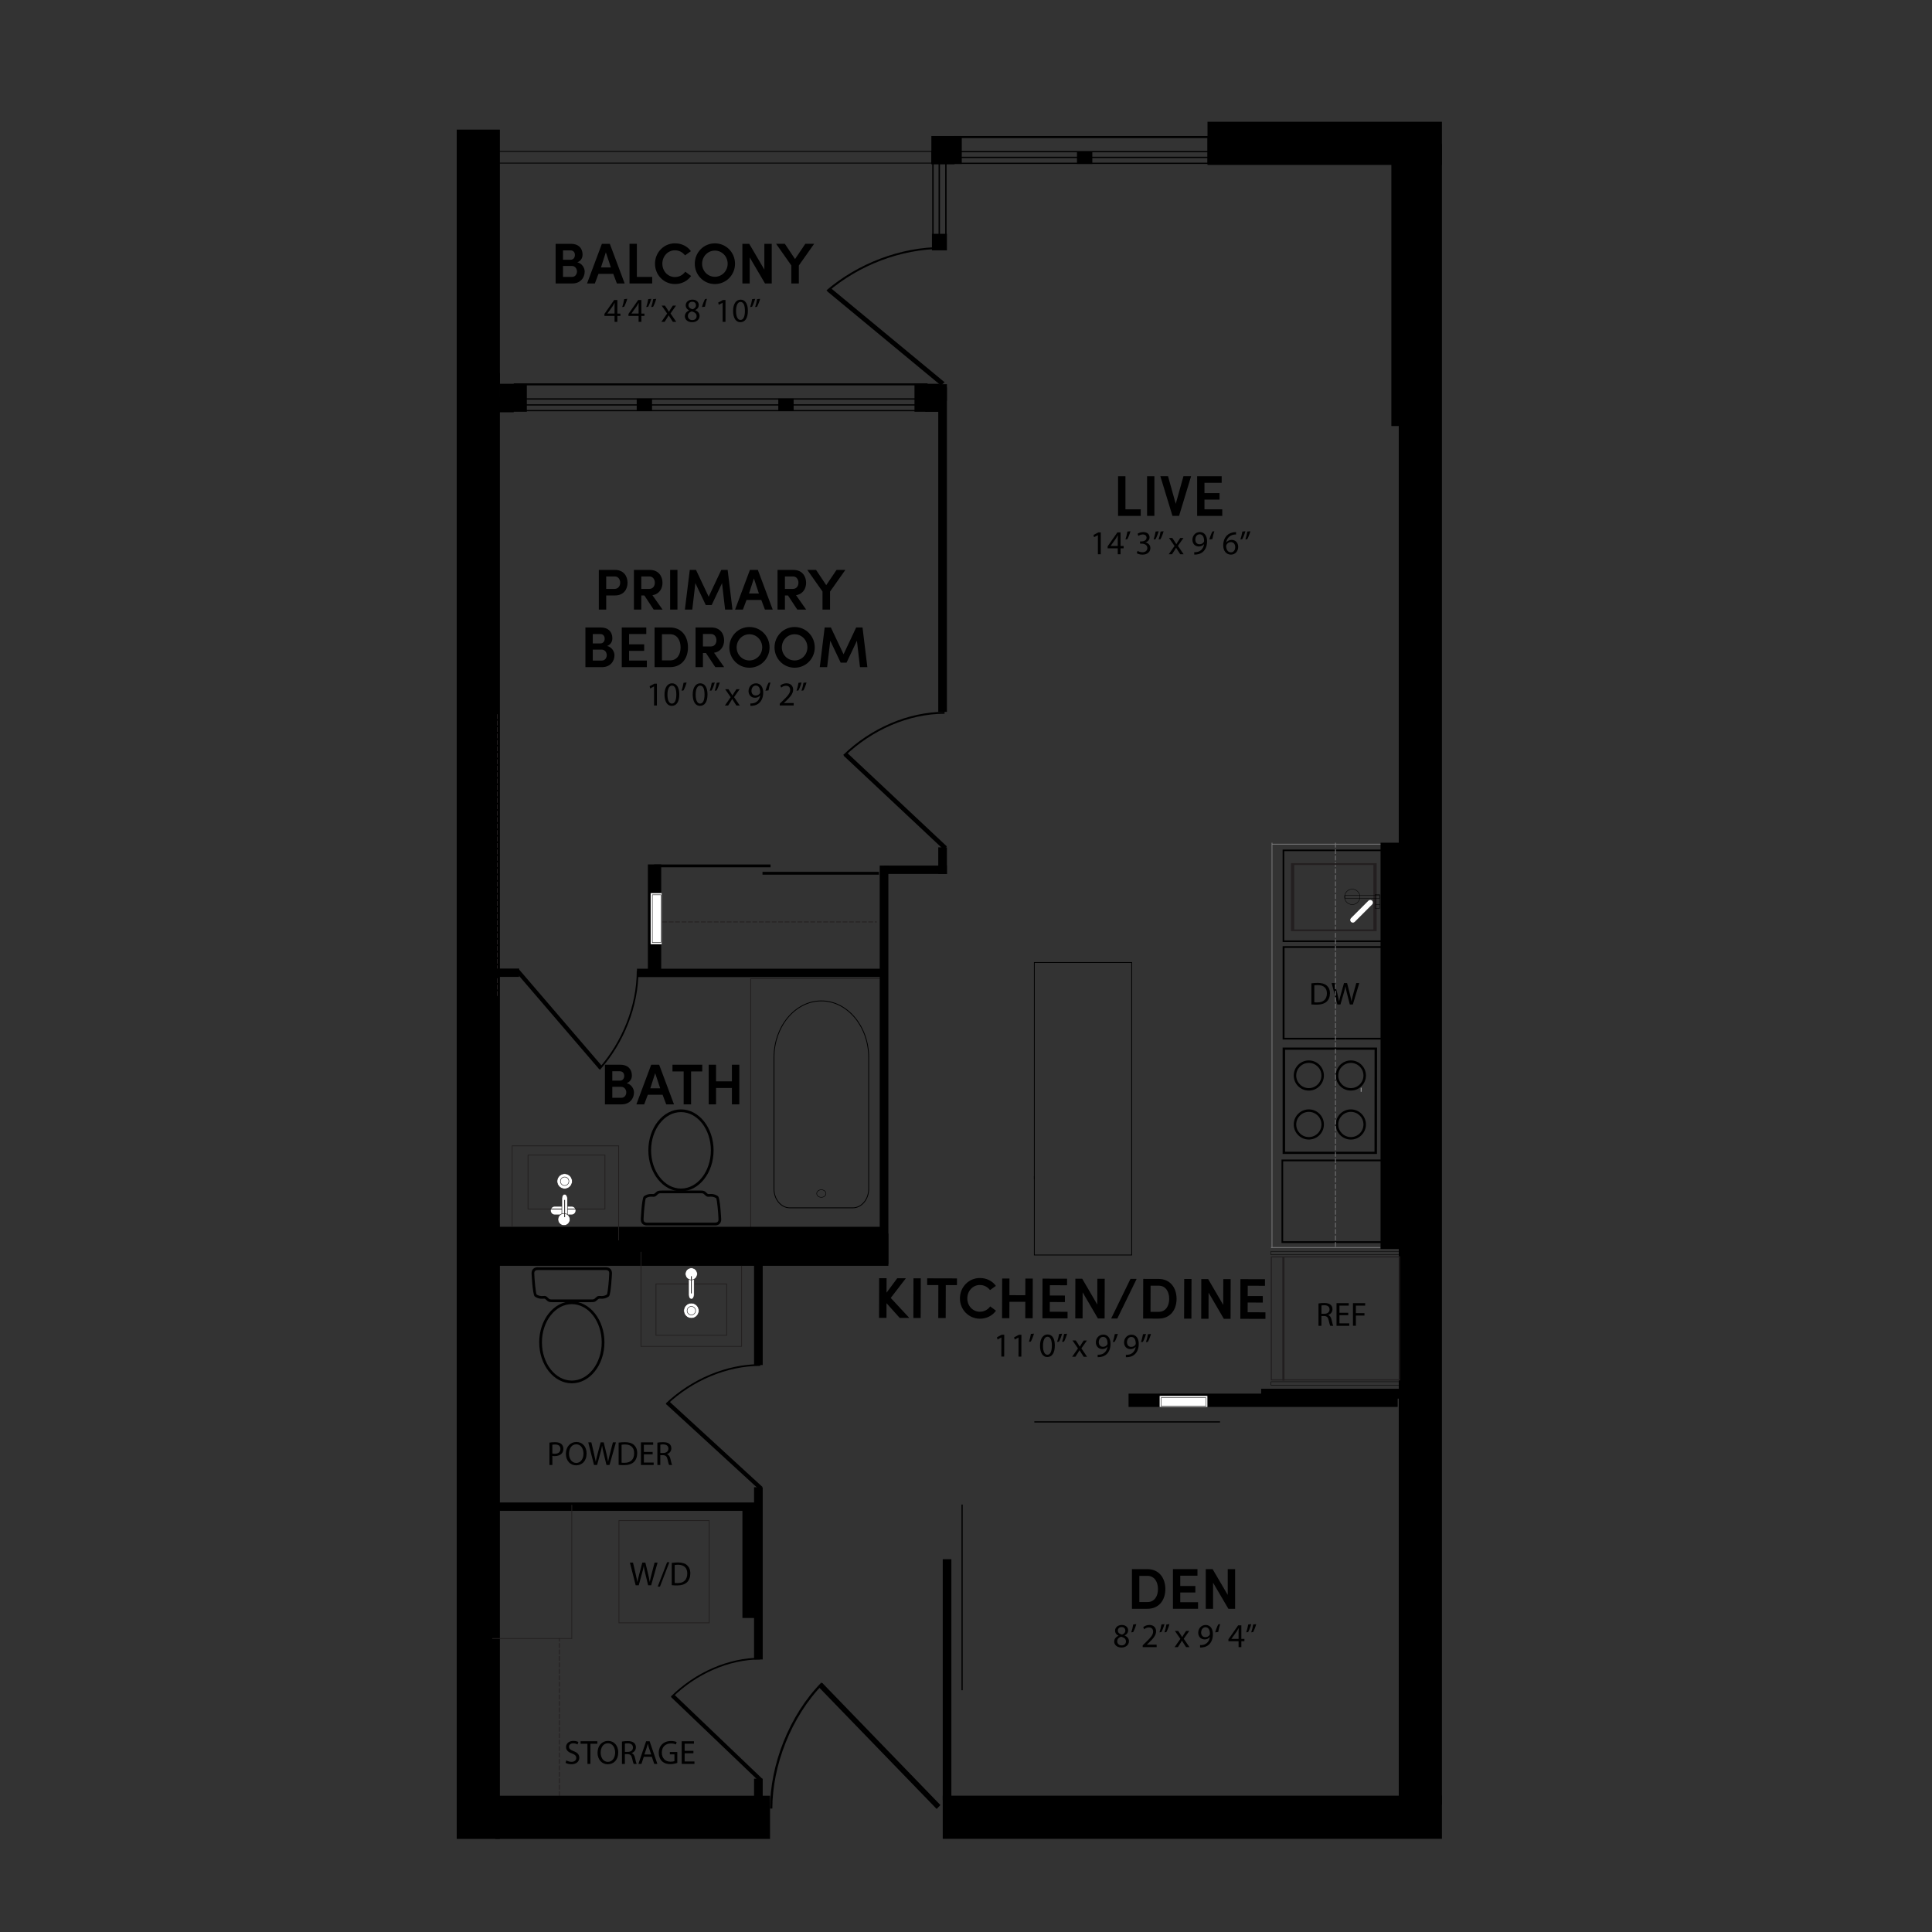 <?xml version="1.0" encoding="UTF-8"?>
<svg id="Layer_1" data-name="Layer 1" xmlns="http://www.w3.org/2000/svg" viewBox="0 0 1200 1200">
  <rect x="0" y="0" width="1200" height="1200" fill="#333333" stroke="none"/>
  <defs>
    <style>
      .cls-1, .cls-2 {
        fill: #fff;
      }

      .cls-3 {
        stroke: #201d1e;
      }

      .cls-3, .cls-4, .cls-5, .cls-6, .cls-7, .cls-8, .cls-9, .cls-10, .cls-11, .cls-12, .cls-13, .cls-14 {
        fill: none;
      }

      .cls-3, .cls-4, .cls-5, .cls-6, .cls-11, .cls-12, .cls-13, .cls-14 {
        stroke-width: .5px;
      }

      .cls-2, .cls-4, .cls-5 {
        stroke: #221f1f;
      }

      .cls-2, .cls-9 {
        stroke-width: .3px;
      }

      .cls-4, .cls-8, .cls-11, .cls-12, .cls-13, .cls-14 {
        stroke-miterlimit: 10;
      }

      .cls-6, .cls-8, .cls-9, .cls-10, .cls-14 {
        stroke: #000;
      }

      .cls-7 {
        stroke: #aaa;
        stroke-linecap: round;
        stroke-linejoin: round;
        stroke-width: .48px;
      }

      .cls-8 {
        stroke-width: .25px;
      }

      .cls-15 {
        fill: #211e1f;
      }

      .cls-10 {
        stroke-width: .77px;
      }

      .cls-11 {
        stroke: #231f20;
      }

      .cls-11, .cls-13 {
        stroke-dasharray: 0 0 3 1;
      }

      .cls-12, .cls-13 {
        stroke: #79797a;
      }

      .cls-16 {
        fill: #231f20;
      }
    </style>
  </defs>
  <line class="cls-11" x1="347.44" y1="1123.57" x2="347.44" y2="1017.54"/>
  <rect x="700.97" y="865.61" width="167.15" height="8.27"/>
  <g>
    <rect class="cls-3" x="466.29" y="607.85" width="84.41" height="161.63"/>
    <g>
      <path class="cls-6" d="M510.15,621.68c16.18,0,29.41,15.81,29.41,35.14v81.66c0,6.45-4.42,11.73-9.82,11.73h-39.19c-5.4,0-9.82-5.28-9.82-11.73v-81.66c0-19.33,13.23-35.14,29.41-35.14Z"/>
      <path class="cls-9" d="M508.11,742.99c1.12,.91,2.94,.91,4.06,0,1.12-.91,1.12-2.4,0-3.32-1.12-.91-2.94-.91-4.06,0-1.12,.92-1.12,2.4,0,3.32Z"/>
    </g>
  </g>
  <g>
    <path d="M694.45,295.79h4.58v20.56h9.51v4.08h-14.09v-24.63Z"/>
    <path d="M712.47,295.79h4.54v24.63h-4.54v-24.63Z"/>
    <path d="M725.48,295.79l4.79,17.16,4.79-17.16h4.75l-7.47,24.63h-4.11l-7.51-24.63h4.75Z"/>
    <path d="M743.57,295.79h15.23v4.08h-10.69v6.4h9.37v4.04h-9.37v6.04h11.05v4.08h-15.59v-24.63Z"/>
    <path d="M681.93,332.41h-.04l-2.36,1.27-.35-1.4,2.96-1.58h1.56v13.56h-1.77v-11.85Z"/>
    <path d="M694.27,344.25v-3.69h-6.3v-1.21l6.05-8.66h1.98v8.43h1.9v1.44h-1.9v3.69h-1.73Zm0-5.13v-4.53c0-.71,.02-1.42,.06-2.13h-.06c-.42,.79-.75,1.38-1.13,2l-3.32,4.61v.04h4.44Z"/>
    <path d="M702.16,329.97c-.48,1.75-1.38,3.98-1.96,4.94l-1.17,.15c.46-1.23,1-3.4,1.23-4.9l1.9-.19Z"/>
    <path d="M706.56,342.15c.52,.33,1.73,.86,3,.86,2.36,0,3.09-1.5,3.07-2.63-.02-1.9-1.73-2.71-3.5-2.71h-1.02v-1.38h1.02c1.33,0,3.02-.69,3.02-2.29,0-1.08-.69-2.04-2.38-2.04-1.08,0-2.13,.48-2.71,.9l-.48-1.33c.71-.52,2.09-1.04,3.55-1.04,2.67,0,3.88,1.59,3.88,3.23,0,1.4-.83,2.59-2.5,3.19v.04c1.67,.33,3.02,1.58,3.02,3.48,0,2.17-1.69,4.07-4.94,4.07-1.52,0-2.86-.48-3.53-.92l.5-1.42Z"/>
    <path d="M719.65,329.97c-.48,1.75-1.38,3.98-1.94,4.94l-1.17,.15c.44-1.23,1-3.4,1.23-4.9l1.88-.19Zm3.09,0c-.48,1.75-1.38,3.98-1.94,4.94l-1.17,.15c.46-1.23,1-3.4,1.23-4.9l1.88-.19Z"/>
    <path d="M728.14,334.16l1.44,2.17c.38,.56,.69,1.08,1.02,1.65h.06c.33-.6,.67-1.13,1-1.67l1.42-2.15h1.98l-3.44,4.88,3.55,5.21h-2.09l-1.48-2.27c-.4-.58-.73-1.15-1.08-1.75h-.04c-.33,.6-.69,1.15-1.06,1.75l-1.46,2.27h-2.02l3.59-5.15-3.42-4.94h2.04Z"/>
    <path d="M741.76,342.96c.4,.04,.85,0,1.48-.06,1.06-.15,2.06-.58,2.84-1.31,.9-.81,1.54-2,1.79-3.61h-.06c-.75,.92-1.84,1.46-3.19,1.46-2.44,0-4-1.84-4-4.15,0-2.57,1.86-4.82,4.63-4.82s4.48,2.25,4.48,5.72c0,2.98-1,5.07-2.34,6.36-1.04,1.02-2.48,1.65-3.94,1.81-.67,.1-1.25,.12-1.69,.1v-1.5Zm.67-7.8c0,1.69,1.02,2.88,2.61,2.88,1.23,0,2.19-.6,2.67-1.42,.1-.17,.17-.38,.17-.67,0-2.32-.86-4.09-2.77-4.09-1.56,0-2.67,1.38-2.67,3.3Z"/>
    <path d="M751.14,335.06c.48-1.75,1.38-4,1.94-4.96l1.17-.12c-.44,1.23-1,3.38-1.23,4.88l-1.88,.21Z"/>
    <path d="M767.74,331.99c-.38-.02-.85,0-1.38,.08-2.88,.48-4.4,2.59-4.71,4.82h.06c.65-.85,1.77-1.56,3.27-1.56,2.4,0,4.09,1.73,4.09,4.38,0,2.48-1.69,4.78-4.51,4.78s-4.8-2.25-4.8-5.78c0-2.67,.96-4.78,2.29-6.11,1.13-1.11,2.63-1.79,4.34-2,.54-.08,1-.1,1.33-.1v1.5Zm-.52,7.82c0-1.94-1.11-3.11-2.79-3.11-1.11,0-2.13,.69-2.63,1.67-.12,.21-.21,.48-.21,.81,.04,2.23,1.06,3.88,2.98,3.88,1.58,0,2.65-1.31,2.65-3.25Z"/>
    <path d="M773.54,329.97c-.48,1.75-1.38,3.98-1.94,4.94l-1.17,.15c.44-1.23,1-3.4,1.23-4.9l1.88-.19Zm3.09,0c-.48,1.75-1.38,3.98-1.94,4.94l-1.17,.15c.46-1.23,1-3.4,1.23-4.9l1.88-.19Z"/>
  </g>
  <g>
    <path d="M371.94,353.98h10.01c5.47,0,7.83,3.97,7.83,7.97s-2.36,7.9-7.83,7.9h-5.43v8.76h-4.58v-24.63Zm4.58,4.08v7.72h5.22c2.36,0,3.47-2,3.47-3.83s-1.04-3.9-3.32-3.9h-5.36Z"/>
    <path d="M411.52,378.62h-5.51l-5.79-8.76h-1.89v8.76h-4.58v-24.63h9.87c5.43,0,7.87,3.97,7.87,7.97,0,3.5-1.86,7.04-6.26,7.72l6.29,8.94Zm-13.19-20.56v7.72h4.93c2.43,0,3.47-2,3.47-3.83s-1.04-3.9-3.32-3.9h-5.08Z"/>
    <path d="M416.24,353.98h4.54v24.63h-4.54v-24.63Z"/>
    <path d="M448.02,353.98h3.93l3,24.63h-4.58l-1.9-16.41-6.44,13.62h-3.65l-6.47-13.62-1.93,16.41h-4.58l3.04-24.63h3.86l7.87,16.66,7.83-16.66Z"/>
    <path d="M472.87,372.65h-9.19l-2.25,5.97h-4.86l9.22-24.63h4.93l9.22,24.63h-4.83l-2.25-5.97Zm-7.65-4h6.15l-3.11-9.4-3.04,9.4Z"/>
    <path d="M500.72,378.62h-5.51l-5.79-8.76h-1.89v8.76h-4.58v-24.63h9.87c5.43,0,7.87,3.97,7.87,7.97,0,3.5-1.86,7.04-6.26,7.72l6.29,8.94Zm-13.19-20.56v7.72h4.93c2.43,0,3.47-2,3.47-3.83s-1.04-3.9-3.32-3.9h-5.08Z"/>
    <path d="M510.87,378.62v-11.23l-9.44-13.41h5.43l6.33,9.47,6.4-9.47h5.47l-9.51,13.48v11.15h-4.68Z"/>
    <path d="M377.08,401.21c3.04,.75,4.58,3.58,4.58,5.76,0,4-2.86,7.4-7.65,7.4h-10.4v-24.63h9.65c4.33,0,7.08,2.54,7.08,6.69,0,1.82-.79,3.83-3.25,4.79Zm-4.15-1.57c1.68,0,2.65-1.29,2.65-2.97s-.97-2.86-2.79-2.86h-4.61v5.83h4.75Zm-4.75,3.83v6.83h5.58c2,0,3.11-1.68,3.11-3.4,0-1.61-1.11-3.43-3.22-3.43h-5.47Z"/>
    <path d="M386.19,389.73h15.23v4.08h-10.69v6.4h9.37v4.04h-9.37v6.04h11.05v4.08h-15.59v-24.63Z"/>
    <path d="M406.57,414.37v-24.63h9.62c7.04,0,11.12,5.36,11.12,12.37s-4.08,12.26-11.12,12.26h-9.62Zm4.58-4.18h5.04c4.36,0,6.54-3.65,6.54-8.08s-2.18-8.19-6.54-8.19h-5.04v16.27Z"/>
    <path d="M449.79,414.37h-5.51l-5.79-8.76h-1.89v8.76h-4.58v-24.63h9.87c5.43,0,7.87,3.97,7.87,7.97,0,3.5-1.86,7.04-6.26,7.72l6.29,8.94Zm-13.19-20.56v7.72h4.93c2.43,0,3.47-2,3.47-3.83s-1.04-3.9-3.32-3.9h-5.08Z"/>
    <path d="M465.48,389.45c7.01,0,12.51,5.68,12.51,12.66s-5.51,12.62-12.51,12.62-12.48-5.68-12.48-12.62,5.47-12.66,12.48-12.66Zm0,20.77c4.4,0,7.94-3.61,7.94-8.12s-3.54-8.15-7.94-8.15-7.94,3.68-7.94,8.15,3.47,8.12,7.94,8.12Z"/>
    <path d="M493.55,389.45c7.01,0,12.51,5.68,12.51,12.66s-5.51,12.62-12.51,12.62-12.48-5.68-12.48-12.62,5.47-12.66,12.48-12.66Zm0,20.77c4.4,0,7.94-3.61,7.94-8.12s-3.54-8.15-7.94-8.15-7.94,3.68-7.94,8.15,3.47,8.12,7.94,8.12Z"/>
    <path d="M531.8,389.73h3.93l3,24.63h-4.58l-1.9-16.41-6.44,13.62h-3.65l-6.47-13.62-1.93,16.41h-4.58l3.04-24.63h3.86l7.87,16.66,7.83-16.66Z"/>
    <path d="M406.24,426.35h-.04l-2.36,1.27-.35-1.4,2.96-1.58h1.56v13.56h-1.77v-11.85Z"/>
    <path d="M421.92,431.28c0,4.61-1.71,7.15-4.71,7.15-2.65,0-4.44-2.48-4.48-6.97,0-4.55,1.96-7.05,4.71-7.05s4.48,2.54,4.48,6.86Zm-7.36,.21c0,3.52,1.08,5.53,2.75,5.53,1.88,0,2.77-2.19,2.77-5.65s-.86-5.53-2.75-5.53c-1.61,0-2.77,1.96-2.77,5.65Z"/>
    <path d="M426.47,423.91c-.48,1.75-1.38,3.98-1.96,4.94l-1.17,.15c.46-1.23,1-3.4,1.23-4.9l1.9-.19Z"/>
    <path d="M439.44,431.28c0,4.61-1.71,7.15-4.71,7.15-2.65,0-4.44-2.48-4.48-6.97,0-4.55,1.96-7.05,4.71-7.05s4.48,2.54,4.48,6.86Zm-7.36,.21c0,3.52,1.08,5.53,2.75,5.53,1.88,0,2.77-2.19,2.77-5.65s-.86-5.53-2.75-5.53c-1.61,0-2.77,1.96-2.77,5.65Z"/>
    <path d="M443.96,423.91c-.48,1.75-1.38,3.98-1.94,4.94l-1.17,.15c.44-1.23,1-3.4,1.23-4.9l1.88-.19Zm3.09,0c-.48,1.75-1.38,3.98-1.94,4.94l-1.17,.15c.46-1.23,1-3.4,1.23-4.9l1.88-.19Z"/>
    <path d="M452.45,428.11l1.44,2.17c.38,.56,.69,1.08,1.02,1.65h.06c.33-.6,.67-1.13,1-1.67l1.42-2.15h1.98l-3.44,4.88,3.55,5.21h-2.09l-1.48-2.27c-.4-.58-.73-1.15-1.08-1.75h-.04c-.33,.6-.69,1.15-1.06,1.75l-1.46,2.27h-2.02l3.59-5.15-3.42-4.94h2.04Z"/>
    <path d="M466.07,436.91c.4,.04,.85,0,1.48-.06,1.06-.15,2.06-.58,2.84-1.31,.9-.81,1.54-2,1.79-3.61h-.06c-.75,.92-1.84,1.46-3.19,1.46-2.44,0-4-1.84-4-4.15,0-2.57,1.86-4.82,4.63-4.82s4.48,2.25,4.48,5.72c0,2.98-1,5.07-2.34,6.36-1.04,1.02-2.48,1.65-3.94,1.81-.67,.1-1.25,.12-1.69,.1v-1.5Zm.67-7.8c0,1.69,1.02,2.88,2.61,2.88,1.23,0,2.19-.6,2.67-1.42,.1-.17,.17-.38,.17-.67,0-2.32-.86-4.09-2.77-4.09-1.56,0-2.67,1.38-2.67,3.3Z"/>
    <path d="M475.45,429c.48-1.75,1.38-4,1.94-4.96l1.17-.12c-.44,1.23-1,3.38-1.23,4.88l-1.88,.21Z"/>
    <path d="M484.31,438.2v-1.13l1.44-1.4c3.46-3.3,5.03-5.05,5.05-7.09,0-1.38-.67-2.65-2.69-2.65-1.23,0-2.25,.63-2.88,1.15l-.58-1.29c.94-.79,2.27-1.38,3.84-1.38,2.92,0,4.15,2,4.15,3.94,0,2.5-1.81,4.53-4.67,7.28l-1.08,1v.04h6.09v1.52h-8.66Z"/>
    <path d="M497.85,423.91c-.48,1.75-1.38,3.98-1.94,4.94l-1.17,.15c.44-1.23,1-3.4,1.23-4.9l1.88-.19Zm3.09,0c-.48,1.75-1.38,3.98-1.94,4.94l-1.17,.15c.46-1.23,1-3.4,1.23-4.9l1.88-.19Z"/>
  </g>
  <line class="cls-6" x1="642.44" y1="730.62" x2="642.44" y2="732.38"/>
  <rect class="cls-6" x="642.44" y="597.82" width="60.48" height="181.69"/>
  <rect x="868.8" y="89.48" width="26.81" height="1031.45"/>
  <polygon points="581.77 1123.57 508.49 1047.84 510.84 1045.42 584.11 1121.15 581.77 1123.57"/>
  <path d="M479.71,1123.33h-1.42c0-26.98,11.77-57.78,31.89-78.31l1,1.04c-19.86,20.26-31.47,50.68-31.47,77.27Z"/>
  <rect class="cls-4" x="384.44" y="944.45" width="56.04" height="63.51"/>
  <g>
    <path d="M394.82,984.63l-3.57-14.06h1.92l1.67,7.11c.42,1.75,.79,3.5,1.04,4.86h.04c.23-1.4,.67-3.07,1.15-4.88l1.88-7.09h1.9l1.71,7.13c.4,1.67,.77,3.34,.98,4.82h.04c.29-1.54,.69-3.11,1.13-4.86l1.86-7.09h1.86l-3.98,14.06h-1.9l-1.77-7.32c-.44-1.79-.73-3.17-.92-4.59h-.04c-.25,1.4-.56,2.77-1.08,4.59l-2,7.32h-1.9Z"/>
    <path d="M408.52,985.46l5.82-15.12h1.42l-5.84,15.12h-1.4Z"/>
    <path d="M417.24,970.76c1.11-.17,2.42-.29,3.86-.29,2.61,0,4.46,.6,5.69,1.75,1.25,1.15,1.98,2.77,1.98,5.05s-.71,4.17-2.02,5.46c-1.31,1.31-3.48,2.02-6.22,2.02-1.29,0-2.38-.06-3.3-.17v-13.83Zm1.81,12.43c.46,.08,1.13,.1,1.84,.1,3.88,0,5.99-2.17,5.99-5.97,.02-3.32-1.86-5.42-5.69-5.42-.94,0-1.65,.08-2.13,.19v11.1Z"/>
  </g>
  <line class="cls-11" x1="411.34" y1="572.63" x2="544.62" y2="572.63"/>
  <g>
    <path d="M564.8,818.6l-5.97-.02-8.2-9.14-.02,9.12h-4.61s.06-24.64,.06-24.64h4.61s-.02,8.99-.02,8.99l6.64-8.96h5.36s-9.4,12.22-9.4,12.22l11.55,12.44Z"/>
    <path d="M567.37,793.97h4.54s-.06,24.64-.06,24.64h-4.54s.06-24.64,.06-24.64Z"/>
    <path d="M575.91,793.99l18.48,.05v4.18s-6.95-.02-6.95-.02l-.05,20.45h-4.61s.05-20.46,.05-20.46l-6.94-.02v-4.18Z"/>
    <path d="M618.62,814.09c-2.15,3.03-5.73,4.99-10.02,4.98-7.01-.02-12.39-5.72-12.37-12.65,.02-6.97,5.43-12.64,12.44-12.62,4.18,.01,7.75,1.88,9.89,4.89l-3.65,2.6c-1.43-1.86-3.64-3.16-6.25-3.16-4.47-.01-7.84,3.73-7.85,8.31-.01,4.61,3.34,8.3,7.81,8.31,2.68,0,4.97-1.31,6.41-3.31l3.6,2.66Z"/>
    <path d="M641.48,794.16l-.06,24.63h-4.61s.03-10.2,.03-10.2l-9.87-.03-.03,10.19h-4.54s.06-24.64,.06-24.64h4.54s-.03,10.34-.03,10.34l9.87,.03,.03-10.33h4.61Z"/>
    <path d="M647.55,794.18l15.23,.04v4.08s-10.7-.03-10.7-.03l-.02,6.4,9.37,.02v4.04s-9.38-.02-9.38-.02l-.02,6.04,11.05,.03v4.08s-15.6-.04-15.6-.04l.06-24.63Z"/>
    <path d="M686.1,818.91h-4.18s-9.47-16.23-9.47-16.23l-.04,16.2h-4.54s.06-24.64,.06-24.64h4.25s9.36,16.05,9.36,16.05l.04-16.02h4.58s-.06,24.64-.06,24.64Z"/>
    <path d="M706,794.33l-12,24.6h-3.83s12-24.61,12-24.61h3.83Z"/>
    <path d="M710.02,818.98l.06-24.63,9.62,.02c7.04,.02,11.1,5.39,11.09,12.4-.02,7.01-4.11,12.25-11.15,12.23l-9.62-.02Zm4.59-4.17h5.04c4.36,.02,6.55-3.62,6.56-8.05,.01-4.47-2.16-8.19-6.52-8.2h-5.04s-.04,16.25-.04,16.25Z"/>
    <path d="M735.53,794.41h4.54s-.06,24.64-.06,24.64h-4.54s.06-24.64,.06-24.64Z"/>
    <path d="M764.32,819.12h-4.18s-9.47-16.23-9.47-16.23l-.04,16.2h-4.54s.06-24.64,.06-24.64h4.25s9.36,16.05,9.36,16.05l.04-16.02h4.58s-.06,24.64-.06,24.64Z"/>
    <path d="M770.46,794.5l15.23,.04v4.08s-10.7-.03-10.7-.03l-.02,6.4,9.37,.02v4.04s-9.38-.02-9.38-.02l-.02,6.04,11.05,.03v4.08s-15.6-.04-15.6-.04l.06-24.63Z"/>
    <path d="M621.98,830.73h-.04s-2.36,1.27-2.36,1.27l-.35-1.4,2.97-1.58h1.56s-.04,13.56-.04,13.56h-1.77s.03-11.85,.03-11.85Z"/>
    <path d="M632.64,830.76h-.04l-2.36,1.27-.35-1.4,2.97-1.58h1.56s-.04,13.56-.04,13.56h-1.77s.03-11.85,.03-11.85Z"/>
    <path d="M642.22,828.34c-.48,1.75-1.39,3.98-1.97,4.94l-1.17,.14c.46-1.23,1.01-3.4,1.24-4.9l1.9-.18Z"/>
    <path d="M655.17,835.74c-.01,4.61-1.73,7.15-4.73,7.14-2.65,0-4.44-2.49-4.47-6.98,.01-4.55,1.98-7.04,4.73-7.04,2.86,0,4.48,2.56,4.47,6.87Zm-7.36,.19c0,3.52,1.07,5.53,2.74,5.53,1.88,0,2.78-2.18,2.79-5.65,0-3.34-.84-5.53-2.74-5.53-1.61,0-2.78,1.95-2.79,5.65Z"/>
    <path d="M659.71,828.39c-.48,1.75-1.39,3.98-1.95,4.94l-1.17,.14c.44-1.23,1.01-3.4,1.24-4.9l1.88-.18Zm3.09,0c-.48,1.75-1.39,3.98-1.95,4.94l-1.17,.14c.46-1.23,1.01-3.4,1.24-4.9l1.88-.18Z"/>
    <path d="M668.19,832.6l1.43,2.17c.37,.56,.69,1.09,1.02,1.65h.06c.34-.6,.67-1.12,1.01-1.67l1.42-2.14h1.98s-3.45,4.88-3.45,4.88l3.53,5.22h-2.09s-1.48-2.28-1.48-2.28c-.39-.58-.73-1.15-1.08-1.76h-.04c-.33,.6-.69,1.15-1.07,1.75l-1.47,2.27h-2.02s3.6-5.15,3.6-5.15l-3.41-4.95h2.04Z"/>
    <path d="M681.78,841.44c.4,.04,.85,0,1.48-.06,1.06-.14,2.07-.58,2.84-1.31,.9-.81,1.55-2,1.8-3.6h-.06c-.75,.92-1.84,1.46-3.19,1.45-2.44,0-4-1.85-3.99-4.16,0-2.57,1.87-4.81,4.64-4.81s4.48,2.26,4.47,5.73c0,2.98-1.01,5.07-2.35,6.36-1.05,1.02-2.49,1.64-3.95,1.8-.67,.1-1.25,.12-1.69,.1v-1.5Zm.69-7.8c0,1.69,1.01,2.88,2.6,2.89,1.23,0,2.19-.6,2.67-1.41,.1-.17,.17-.38,.17-.67,0-2.32-.84-4.09-2.76-4.1-1.56,0-2.67,1.37-2.68,3.29Z"/>
    <path d="M694.31,828.48c-.48,1.75-1.39,3.98-1.97,4.94l-1.17,.14c.46-1.23,1.01-3.4,1.24-4.9l1.9-.18Z"/>
    <path d="M699.3,841.49c.4,.04,.85,0,1.48-.06,1.06-.14,2.07-.58,2.84-1.31,.9-.81,1.55-2,1.8-3.6h-.06c-.75,.92-1.84,1.46-3.19,1.45-2.44,0-4-1.85-3.99-4.16,0-2.57,1.87-4.81,4.64-4.81s4.48,2.26,4.47,5.73c0,2.98-1.01,5.07-2.35,6.36-1.05,1.02-2.49,1.64-3.95,1.8-.67,.1-1.25,.12-1.69,.1v-1.5Zm.69-7.8c0,1.69,1.01,2.88,2.6,2.89,1.23,0,2.19-.6,2.67-1.41,.1-.17,.17-.38,.17-.67,0-2.32-.84-4.09-2.76-4.1-1.56,0-2.67,1.37-2.68,3.29Z"/>
    <path d="M711.81,828.53c-.48,1.75-1.39,3.98-1.95,4.94l-1.17,.14c.44-1.23,1.01-3.4,1.24-4.9l1.88-.18Zm3.09,0c-.48,1.75-1.39,3.98-1.95,4.94l-1.17,.14c.46-1.23,1.01-3.4,1.24-4.9l1.88-.18Z"/>
  </g>
  <g>
    <rect x="473.6" y="541.52" width="72.3" height="1.75"/>
    <rect x="406.31" y="536.94" width="72.3" height="1.75"/>
  </g>
  <rect x="283.68" y="231.64" width="26.81" height="910.54"/>
  <rect x="301.73" y="766.21" width="250.06" height="20"/>
  <g>
    <path d="M367.16,808.79h-24.03c-1.87,0-2.54-.07-3.98-1.52-.7-.69-.71-.7-1.54-.64-.32,.02-.72,.04-1.25,.04-2.38,0-4.17-1.38-4.25-1.44-1.32-1.31-1.93-14.14-1.94-14.27-.03-1.2,.31-2.16,1.03-2.85,1.11-1.07,2.68-1.01,2.84-.98h42.26c.12,0,1.67-.09,2.79,.98,.71,.68,1.06,1.64,1.02,2.85,0,.13-.62,12.97-1.86,14.2-.15,.13-1.94,1.5-4.32,1.5-.53,0-.93-.02-1.25-.04q-.84-.05-1.53,.64c-1.45,1.45-2.11,1.52-3.99,1.52Zm-29.1-3.87c.88,0,1.35,.22,2.28,1.16,1.02,1.03,1.15,1.03,2.78,1.03h24.03c1.63,0,1.77,0,2.79-1.02,1.12-1.12,1.56-1.21,2.84-1.14,.3,.02,.66,.04,1.14,.04,1.49,0,2.72-.75,3.09-1,.5-1.24,1.29-8.97,1.39-13.06,.02-.71-.15-1.24-.5-1.57-.58-.56-1.54-.52-1.56-.52h-42.37c-.06,0-1.03-.04-1.62,.53-.35,.34-.51,.87-.5,1.57,.11,4.09,.89,11.82,1.4,13.06,.37,.25,1.6,1,3.09,1,.48,0,.85-.02,1.14-.04,.2-.01,.39-.02,.56-.02Z"/>
    <path d="M355.17,859.2c-11.17,0-20.26-11.41-20.26-25.44s9.09-25.44,20.26-25.44,20.26,11.41,20.26,25.44-9.09,25.44-20.26,25.44Zm0-49.18c-10.24,0-18.57,10.65-18.57,23.74s8.33,23.75,18.57,23.75,18.56-10.65,18.56-23.75-8.33-23.74-18.56-23.74Z"/>
  </g>
  <g>
    <path d="M358.58,162.91c3.04,.75,4.58,3.57,4.58,5.76,0,4-2.86,7.4-7.65,7.4h-10.4v-24.63h9.65c4.33,0,7.08,2.54,7.08,6.69,0,1.82-.79,3.83-3.25,4.79Zm-4.15-1.57c1.68,0,2.65-1.29,2.65-2.97s-.97-2.86-2.79-2.86h-4.61v5.83h4.75Zm-4.75,3.83v6.83h5.58c2,0,3.11-1.68,3.11-3.4,0-1.61-1.11-3.43-3.22-3.43h-5.47Z"/>
    <path d="M380.92,170.1h-9.19l-2.25,5.97h-4.86l9.22-24.63h4.93l9.22,24.63h-4.83l-2.25-5.97Zm-7.65-4h6.15l-3.11-9.4-3.04,9.4Z"/>
    <path d="M391,151.43h4.58v20.56h9.51v4.08h-14.09v-24.63Z"/>
    <path d="M429.25,171.42c-2.15,3.04-5.72,5-10.01,5-7.01,0-12.41-5.68-12.41-12.62s5.4-12.66,12.41-12.66c4.18,0,7.76,1.86,9.9,4.86l-3.65,2.61c-1.43-1.86-3.65-3.15-6.26-3.15-4.47,0-7.83,3.75-7.83,8.33s3.36,8.29,7.83,8.29c2.68,0,4.97-1.32,6.4-3.33l3.61,2.65Z"/>
    <path d="M444.02,151.15c7.01,0,12.51,5.68,12.51,12.66s-5.51,12.62-12.51,12.62-12.48-5.68-12.48-12.62,5.47-12.66,12.48-12.66Zm0,20.77c4.4,0,7.94-3.61,7.94-8.12s-3.54-8.15-7.94-8.15-7.94,3.68-7.94,8.15,3.47,8.12,7.94,8.12Z"/>
    <path d="M479.34,176.07h-4.18l-9.51-16.2v16.2h-4.54v-24.63h4.25l9.4,16.02v-16.02h4.58v24.63Z"/>
    <path d="M491.49,176.07v-11.23l-9.44-13.41h5.43l6.33,9.47,6.4-9.47h5.47l-9.51,13.48v11.15h-4.68Z"/>
    <path d="M381.71,199.9v-3.69h-6.3v-1.21l6.05-8.66h1.98v8.43h1.9v1.44h-1.9v3.69h-1.73Zm0-5.13v-4.53c0-.71,.02-1.42,.06-2.13h-.06c-.42,.79-.75,1.38-1.13,2l-3.32,4.61v.04h4.44Z"/>
    <path d="M389.6,185.61c-.48,1.75-1.38,3.98-1.96,4.94l-1.17,.15c.46-1.23,1-3.4,1.23-4.9l1.9-.19Z"/>
    <path d="M396.64,199.9v-3.69h-6.3v-1.21l6.05-8.66h1.98v8.43h1.9v1.44h-1.9v3.69h-1.73Zm0-5.13v-4.53c0-.71,.02-1.42,.06-2.13h-.06c-.42,.79-.75,1.38-1.13,2l-3.32,4.61v.04h4.44Z"/>
    <path d="M404.51,185.61c-.48,1.75-1.38,3.98-1.94,4.94l-1.17,.15c.44-1.23,1-3.4,1.23-4.9l1.88-.19Zm3.09,0c-.48,1.75-1.38,3.98-1.94,4.94l-1.17,.15c.46-1.23,1-3.4,1.23-4.9l1.88-.19Z"/>
    <path d="M412.99,189.81l1.44,2.17c.38,.56,.69,1.08,1.02,1.65h.06c.33-.6,.67-1.13,1-1.67l1.42-2.15h1.98l-3.44,4.88,3.55,5.21h-2.09l-1.48-2.27c-.4-.58-.73-1.15-1.08-1.75h-.04c-.33,.6-.69,1.15-1.06,1.75l-1.46,2.27h-2.02l3.59-5.15-3.42-4.94h2.04Z"/>
    <path d="M425.38,196.46c0-1.71,1.02-2.92,2.69-3.63l-.02-.06c-1.5-.71-2.15-1.88-2.15-3.05,0-2.15,1.81-3.61,4.19-3.61,2.63,0,3.94,1.65,3.94,3.34,0,1.15-.56,2.38-2.23,3.17v.06c1.69,.67,2.73,1.86,2.73,3.5,0,2.36-2.02,3.94-4.61,3.94-2.84,0-4.55-1.69-4.55-3.67Zm7.3-.08c0-1.65-1.15-2.44-2.98-2.96-1.58,.46-2.44,1.5-2.44,2.8-.06,1.38,.98,2.59,2.71,2.59s2.71-1.02,2.71-2.42Zm-5.05-6.78c0,1.36,1.02,2.09,2.59,2.5,1.17-.4,2.06-1.23,2.06-2.46,0-1.08-.65-2.21-2.29-2.21-1.52,0-2.36,1-2.36,2.17Z"/>
    <path d="M435.99,190.7c.48-1.75,1.38-4,1.94-4.96l1.17-.12c-.44,1.23-1,3.38-1.23,4.88l-1.88,.21Z"/>
    <path d="M448.84,188.05h-.04l-2.36,1.27-.35-1.4,2.96-1.58h1.56v13.56h-1.77v-11.85Z"/>
    <path d="M464.52,192.98c0,4.61-1.71,7.15-4.71,7.15-2.65,0-4.44-2.48-4.48-6.97,0-4.55,1.96-7.05,4.71-7.05s4.48,2.54,4.48,6.86Zm-7.36,.21c0,3.52,1.08,5.53,2.75,5.53,1.88,0,2.77-2.19,2.77-5.65s-.86-5.53-2.75-5.53c-1.61,0-2.77,1.96-2.77,5.65Z"/>
    <path d="M469.05,185.61c-.48,1.75-1.38,3.98-1.94,4.94l-1.17,.15c.44-1.23,1-3.4,1.23-4.9l1.88-.19Zm3.09,0c-.48,1.75-1.38,3.98-1.94,4.94l-1.17,.15c.46-1.23,1-3.4,1.23-4.9l1.88-.19Z"/>
  </g>
  <g>
    <polygon points="588.14 525.74 526.09 467.51 524.07 469.45 586.12 527.68 588.14 525.74"/>
    <path d="M586.69,443.31v-1.17c-22.55,0-45.79,10.13-62.95,26.76l.87,.83c16.93-16.41,39.85-26.41,62.08-26.41Z"/>
  </g>
  <rect x="750.01" y="75.63" width="145.6" height="26.81"/>
  <rect x="307.61" y="1115.36" width="170.67" height="26.81"/>
  <rect x="402.41" y="536.91" width="8.27" height="67.38"/>
  <rect x="304.13" y="761.98" width="244.97" height="5.37"/>
  <rect x="468.36" y="784.77" width="5.37" height="63.09"/>
  <g>
    <polygon points="473.54 923.52 415.69 870.44 413.8 872.2 471.66 925.29 473.54 923.52"/>
    <path d="M472.19,848.38v-1.07c-21.03,0-42.69,9.23-58.7,24.4l.81,.75c15.79-14.96,37.16-24.08,57.88-24.08Z"/>
  </g>
  <line class="cls-11" x1="308.89" y1="443.61" x2="308.89" y2="619.43"/>
  <rect x="783.33" y="862.58" width="90.21" height="6.14"/>
  <rect x="585.55" y="968.46" width="5.37" height="149.63"/>
  <rect x="546.41" y="537.62" width="5.37" height="247.54"/>
  <rect x="582.77" y="240.74" width="5.37" height="201.41"/>
  <rect x="283.68" y="80.51" width="26.81" height="171"/>
  <rect x="864.2" y="93.46" width="7.83" height="171.16"/>
  <rect x="582.77" y="526.28" width="5.37" height="16.54"/>
  <rect x="395.63" y="601.69" width="154.59" height="5.19"/>
  <rect x="468.36" y="923.75" width="5.37" height="106.97"/>
  <rect x="305.7" y="933.22" width="164.38" height="5.19"/>
  <polyline class="cls-4" points="398.14 777.54 398.14 836.26 460.63 836.26 460.63 786.22"/>
  <rect x="301.73" y="601.58" width="20.7" height="5.19"/>
  <g>
    <polygon points="321.95 601.63 373.91 662.15 372.18 664.12 320.22 603.6 321.95 601.63"/>
    <path d="M395.5,603.05h1.05c0,22-9.04,44.66-23.88,61.4l-.74-.85c14.64-16.52,23.57-38.87,23.57-60.55Z"/>
  </g>
  <g>
    <path d="M410.96,739.47h24.03c1.87,0,2.54,.07,3.98,1.52,.7,.69,.71,.7,1.54,.64,.32-.02,.72-.04,1.25-.04,2.38,0,4.17,1.38,4.25,1.44,1.32,1.31,1.93,14.14,1.94,14.27,.03,1.2-.31,2.16-1.03,2.85-1.11,1.07-2.68,1.01-2.84,.98h-42.26c-.12,0-1.67,.09-2.79-.98-.71-.68-1.06-1.64-1.02-2.85,0-.13,.62-12.97,1.86-14.2,.15-.13,1.94-1.5,4.32-1.5,.53,0,.93,.02,1.25,.04q.84,.05,1.53-.64c1.45-1.45,2.11-1.52,3.99-1.52Zm29.1,3.87c-.88,0-1.35-.22-2.28-1.16-1.02-1.03-1.15-1.03-2.78-1.03h-24.03c-1.63,0-1.77,0-2.79,1.02-1.12,1.12-1.56,1.21-2.84,1.14-.3-.02-.66-.04-1.14-.04-1.49,0-2.72,.75-3.09,1-.5,1.24-1.29,8.97-1.39,13.06-.02,.71,.15,1.24,.5,1.57,.58,.56,1.54,.52,1.56,.52h42.37c.06,0,1.03,.04,1.62-.53,.35-.34,.51-.87,.5-1.57-.11-4.09-.89-11.82-1.4-13.06-.37-.25-1.6-1-3.09-1-.48,0-.85,.02-1.14,.04-.2,.01-.39,.02-.56,.02Z"/>
    <path d="M422.96,689.06c11.17,0,20.26,11.41,20.26,25.44s-9.09,25.44-20.26,25.44-20.26-11.41-20.26-25.44,9.09-25.44,20.26-25.44Zm0,49.18c10.24,0,18.57-10.65,18.57-23.74s-8.33-23.75-18.57-23.75-18.56,10.65-18.56,23.75,8.33,23.74,18.56,23.74Z"/>
  </g>
  <polyline class="cls-4" points="384.25 770.41 384.25 711.69 318.11 711.69 318.11 761.98"/>
  <g>
    <path d="M341.27,896.03c.88-.15,2.02-.27,3.48-.27,1.79,0,3.11,.42,3.94,1.17,.77,.67,1.23,1.69,1.23,2.94s-.38,2.27-1.08,3c-.96,1.02-2.52,1.54-4.3,1.54-.54,0-1.04-.02-1.46-.12v5.63h-1.81v-13.89Zm1.81,6.78c.4,.1,.9,.15,1.5,.15,2.19,0,3.52-1.06,3.52-3s-1.31-2.75-3.32-2.75c-.79,0-1.4,.06-1.71,.15v5.46Z"/>
    <path d="M364.34,902.74c0,4.84-2.94,7.41-6.53,7.41s-6.32-2.88-6.32-7.13c0-4.46,2.77-7.38,6.53-7.38s6.32,2.94,6.32,7.11Zm-10.91,.23c0,3,1.63,5.69,4.48,5.69s4.51-2.65,4.51-5.84c0-2.79-1.46-5.72-4.48-5.72s-4.51,2.77-4.51,5.86Z"/>
    <path d="M368.95,909.92l-3.57-14.06h1.92l1.67,7.11c.42,1.75,.79,3.5,1.04,4.86h.04c.23-1.4,.67-3.07,1.15-4.88l1.88-7.09h1.9l1.71,7.13c.4,1.67,.77,3.34,.98,4.82h.04c.29-1.54,.69-3.11,1.13-4.86l1.86-7.09h1.86l-3.98,14.06h-1.9l-1.77-7.32c-.44-1.79-.73-3.17-.92-4.59h-.04c-.25,1.4-.56,2.77-1.08,4.59l-2,7.32h-1.9Z"/>
    <path d="M384.25,896.05c1.11-.17,2.42-.29,3.86-.29,2.61,0,4.46,.6,5.69,1.75,1.25,1.15,1.98,2.77,1.98,5.05s-.71,4.17-2.02,5.46c-1.31,1.31-3.48,2.02-6.22,2.02-1.29,0-2.38-.06-3.3-.17v-13.83Zm1.81,12.43c.46,.08,1.13,.1,1.84,.1,3.88,0,5.99-2.17,5.99-5.97,.02-3.32-1.86-5.42-5.69-5.42-.94,0-1.65,.08-2.13,.19v11.1Z"/>
    <path d="M405.38,903.33h-5.46v5.07h6.09v1.52h-7.91v-14.06h7.59v1.52h-5.78v4.44h5.46v1.5Z"/>
    <path d="M408.32,896.05c.92-.19,2.23-.29,3.48-.29,1.94,0,3.19,.35,4.07,1.15,.71,.63,1.11,1.58,1.11,2.67,0,1.86-1.17,3.09-2.65,3.59v.06c1.08,.38,1.73,1.38,2.06,2.84,.46,1.96,.79,3.32,1.08,3.86h-1.88c-.23-.4-.54-1.61-.94-3.36-.42-1.94-1.17-2.67-2.82-2.73h-1.71v6.09h-1.81v-13.87Zm1.81,6.4h1.86c1.94,0,3.17-1.06,3.17-2.67,0-1.81-1.31-2.61-3.23-2.63-.88,0-1.5,.08-1.79,.17v5.13Z"/>
  </g>
  <g>
    <path d="M351.74,1093.38c.81,.5,2,.92,3.25,.92,1.86,0,2.94-.98,2.94-2.4,0-1.31-.75-2.06-2.65-2.79-2.29-.81-3.71-2-3.71-3.98,0-2.19,1.81-3.82,4.55-3.82,1.44,0,2.48,.33,3.11,.69l-.5,1.48c-.46-.25-1.4-.67-2.67-.67-1.92,0-2.65,1.15-2.65,2.11,0,1.31,.86,1.96,2.8,2.71,2.38,.92,3.59,2.06,3.59,4.13,0,2.17-1.61,4.05-4.92,4.05-1.36,0-2.84-.4-3.59-.9l.46-1.52Z"/>
    <path d="M364.89,1083.07h-4.28v-1.54h10.41v1.54h-4.3v12.52h-1.84v-12.52Z"/>
    <path d="M384,1088.41c0,4.84-2.94,7.41-6.53,7.41s-6.32-2.88-6.32-7.13c0-4.46,2.77-7.38,6.53-7.38s6.32,2.94,6.32,7.11Zm-10.91,.23c0,3,1.63,5.69,4.48,5.69s4.51-2.65,4.51-5.84c0-2.79-1.46-5.72-4.48-5.72s-4.51,2.77-4.51,5.86Z"/>
    <path d="M386.31,1081.72c.92-.19,2.23-.29,3.48-.29,1.94,0,3.19,.35,4.07,1.15,.71,.63,1.11,1.58,1.11,2.67,0,1.86-1.17,3.09-2.65,3.59v.06c1.08,.38,1.73,1.38,2.06,2.84,.46,1.96,.79,3.32,1.08,3.86h-1.88c-.23-.4-.54-1.61-.94-3.36-.42-1.94-1.17-2.67-2.82-2.73h-1.71v6.09h-1.81v-13.87Zm1.81,6.4h1.86c1.94,0,3.17-1.06,3.17-2.67,0-1.81-1.31-2.61-3.23-2.63-.88,0-1.5,.08-1.79,.17v5.13Z"/>
    <path d="M399.87,1091.17l-1.46,4.42h-1.88l4.78-14.06h2.19l4.8,14.06h-1.94l-1.5-4.42h-4.99Zm4.61-1.42l-1.38-4.05c-.31-.92-.52-1.75-.73-2.57h-.04c-.21,.83-.44,1.69-.71,2.54l-1.38,4.07h4.23Z"/>
    <path d="M420.7,1094.96c-.81,.29-2.42,.77-4.32,.77-2.13,0-3.88-.54-5.26-1.86-1.21-1.17-1.96-3.05-1.96-5.24,.02-4.19,2.9-7.26,7.61-7.26,1.63,0,2.9,.35,3.5,.65l-.44,1.48c-.75-.33-1.69-.6-3.11-.6-3.42,0-5.65,2.13-5.65,5.65s2.15,5.67,5.42,5.67c1.19,0,2-.17,2.42-.38v-4.19h-2.86v-1.46h4.63v6.76Z"/>
    <path d="M430.71,1089h-5.46v5.07h6.09v1.52h-7.91v-14.06h7.59v1.52h-5.78v4.44h5.46v1.5Z"/>
  </g>
  <rect x="461.13" y="936.16" width="8.86" height="68.81"/>
  <rect x="468.36" y="1104.77" width="5.37" height="18.45"/>
  <g>
    <polygon points="473.51 1104.85 418.73 1052.48 416.95 1054.23 471.72 1106.6 473.51 1104.85"/>
    <path d="M472.23,1030.72v-1.06c-19.91,0-40.42,9.11-55.57,24.07l.77,.74c14.95-14.76,35.19-23.75,54.81-23.75Z"/>
  </g>
  <rect x="585.55" y="1115.32" width="310.06" height="26.81"/>
  <line class="cls-10" x1="642.44" y1="883.17" x2="757.78" y2="883.17"/>
  <line class="cls-10" x1="597.57" y1="934.49" x2="597.57" y2="1049.84"/>
  <g>
    <path d="M703.08,999.25v-24.63h9.62c7.04,0,11.12,5.36,11.12,12.37s-4.08,12.26-11.12,12.26h-9.62Zm4.58-4.18h5.04c4.36,0,6.54-3.65,6.54-8.08s-2.18-8.19-6.54-8.19h-5.04v16.27Z"/>
    <path d="M728.54,974.61h15.23v4.08h-10.69v6.4h9.37v4.04h-9.37v6.04h11.05v4.08h-15.59v-24.63Z"/>
    <path d="M767.15,999.25h-4.18l-9.51-16.2v16.2h-4.54v-24.63h4.25l9.4,16.02v-16.02h4.58v24.63Z"/>
    <path d="M692.06,1019.64c0-1.71,1.02-2.92,2.69-3.63l-.02-.06c-1.5-.71-2.15-1.88-2.15-3.04,0-2.15,1.81-3.61,4.19-3.61,2.63,0,3.94,1.65,3.94,3.34,0,1.15-.56,2.38-2.23,3.17v.06c1.69,.67,2.73,1.86,2.73,3.5,0,2.36-2.02,3.94-4.61,3.94-2.84,0-4.55-1.69-4.55-3.67Zm7.3-.08c0-1.65-1.15-2.44-2.98-2.96-1.58,.46-2.44,1.5-2.44,2.79-.06,1.38,.98,2.59,2.71,2.59s2.71-1.02,2.71-2.42Zm-5.05-6.78c0,1.36,1.02,2.09,2.59,2.5,1.17-.4,2.07-1.23,2.07-2.46,0-1.08-.65-2.21-2.29-2.21-1.52,0-2.36,1-2.36,2.17Z"/>
    <path d="M705.78,1008.79c-.48,1.75-1.38,3.98-1.96,4.94l-1.17,.15c.46-1.23,1-3.4,1.23-4.9l1.9-.19Z"/>
    <path d="M709.74,1023.08v-1.13l1.44-1.4c3.46-3.3,5.03-5.05,5.05-7.09,0-1.38-.67-2.65-2.69-2.65-1.23,0-2.25,.62-2.88,1.15l-.58-1.29c.94-.79,2.27-1.38,3.84-1.38,2.92,0,4.15,2,4.15,3.94,0,2.5-1.81,4.53-4.67,7.28l-1.08,1v.04h6.09v1.52h-8.66Z"/>
    <path d="M723.28,1008.79c-.48,1.75-1.38,3.98-1.94,4.94l-1.17,.15c.44-1.23,1-3.4,1.23-4.9l1.88-.19Zm3.09,0c-.48,1.75-1.38,3.98-1.94,4.94l-1.17,.15c.46-1.23,1-3.4,1.23-4.9l1.88-.19Z"/>
    <path d="M731.77,1012.99l1.44,2.17c.38,.56,.69,1.08,1.02,1.65h.06c.33-.61,.67-1.13,1-1.67l1.42-2.15h1.98l-3.44,4.88,3.55,5.21h-2.09l-1.48-2.27c-.4-.58-.73-1.15-1.08-1.75h-.04c-.33,.6-.69,1.15-1.06,1.75l-1.46,2.27h-2.02l3.59-5.15-3.42-4.94h2.04Z"/>
    <path d="M745.38,1021.79c.4,.04,.85,0,1.48-.06,1.06-.15,2.06-.58,2.84-1.31,.9-.81,1.54-2,1.79-3.61h-.06c-.75,.92-1.84,1.46-3.19,1.46-2.44,0-4-1.84-4-4.15,0-2.57,1.86-4.82,4.63-4.82s4.48,2.25,4.48,5.72c0,2.98-1,5.07-2.34,6.36-1.04,1.02-2.48,1.65-3.94,1.81-.67,.1-1.25,.12-1.69,.1v-1.5Zm.67-7.8c0,1.69,1.02,2.88,2.61,2.88,1.23,0,2.19-.61,2.67-1.42,.1-.17,.17-.38,.17-.67,0-2.32-.86-4.09-2.77-4.09-1.56,0-2.67,1.38-2.67,3.29Z"/>
    <path d="M754.77,1013.88c.48-1.75,1.38-4,1.94-4.96l1.17-.12c-.44,1.23-1,3.38-1.23,4.88l-1.88,.21Z"/>
    <path d="M769.3,1023.08v-3.69h-6.3v-1.21l6.05-8.66h1.98v8.43h1.9v1.44h-1.9v3.69h-1.73Zm0-5.13v-4.53c0-.71,.02-1.42,.06-2.13h-.06c-.42,.79-.75,1.38-1.13,2l-3.32,4.61v.04h4.44Z"/>
    <path d="M777.17,1008.79c-.48,1.75-1.38,3.98-1.94,4.94l-1.17,.15c.44-1.23,1-3.4,1.23-4.9l1.88-.19Zm3.09,0c-.48,1.75-1.38,3.98-1.94,4.94l-1.17,.15c.46-1.23,1-3.4,1.23-4.9l1.88-.19Z"/>
  </g>
  <g>
    <path d="M389.21,672.78c3.04,.75,4.58,3.57,4.58,5.76,0,4-2.86,7.4-7.65,7.4h-10.4v-24.63h9.65c4.33,0,7.08,2.54,7.08,6.69,0,1.82-.79,3.83-3.25,4.79Zm-4.15-1.57c1.68,0,2.65-1.29,2.65-2.97s-.97-2.86-2.79-2.86h-4.61v5.83h4.75Zm-4.75,3.83v6.83h5.58c2,0,3.11-1.68,3.11-3.4,0-1.61-1.11-3.43-3.22-3.43h-5.47Z"/>
    <path d="M411.56,679.97h-9.19l-2.25,5.97h-4.86l9.22-24.63h4.93l9.22,24.63h-4.83l-2.25-5.97Zm-7.65-4h6.15l-3.11-9.4-3.04,9.4Z"/>
    <path d="M417.7,661.31h18.48v4.18h-6.94v20.45h-4.61v-20.45h-6.94v-4.18Z"/>
    <path d="M459.21,661.31v24.63h-4.61v-10.19h-9.87v10.19h-4.54v-24.63h4.54v10.33h9.87v-10.33h4.61Z"/>
  </g>
  <rect x="549.09" y="537.62" width="39.05" height="5.19"/>
  <g>
    <polygon points="586.71 237.43 516.01 178.93 513.71 180.87 584.4 239.37 586.71 237.43"/>
    <path d="M585.05,154.62v-1.18c-25.69,0-52.17,10.17-71.72,26.88l.99,.83c19.29-16.49,45.41-26.53,70.73-26.53Z"/>
  </g>
  <rect x="306.96" y="246.92" width="12.15" height="9.16"/>
  <rect class="cls-14" x="444.56" y="-43.55" width="7.26" height="282.45" transform="translate(545.87 -350.51) rotate(90)"/>
  <g>
    <rect class="cls-1" x="720.28" y="867.03" width="29.66" height="6.83"/>
    <rect class="cls-8" x="721.27" y="868.06" width="27.68" height="5.4"/>
  </g>
  <line class="cls-7" x1="845.41" y1="675.81" x2="845.41" y2="677.96"/>
  <path d="M862.2,585.1h-65.54v-57.42h65.54v57.42Zm-64.53-.97h63.53v-55.48h-63.53v55.48Z"/>
  <path d="M862.9,772.06h-66.94v-51.85h66.94v51.85Zm-65.91-1.11h64.88v-49.64h-64.88v49.64Z"/>
  <path d="M862.2,645.67h-65.54v-58h65.54v58Zm-64.36-1.08h63.17v-55.83h-63.17v55.83Z"/>
  <g>
    <path d="M796.66,716.74v-66.1h58.66l-.05,66.1h-58.62Zm1.54-64.72v63.35h55.53l.05-63.35h-55.58Z"/>
    <g>
      <path d="M803.74,700.26c-1.25-6.59,4.44-12.28,11.03-11.03,3.66,.7,6.66,3.69,7.36,7.35,1.27,6.59-4.44,12.3-11.04,11.03-3.66-.7-6.65-3.7-7.35-7.36Zm17.03-1.83c0-4.32-3.51-7.83-7.83-7.83s-7.83,3.51-7.83,7.83,3.51,7.83,7.83,7.83,7.83-3.51,7.83-7.83Z"/>
      <path d="M829.67,698.43c0-5.17,4.2-9.37,9.37-9.37s9.37,4.2,9.37,9.37-4.2,9.37-9.37,9.37-9.37-4.2-9.37-9.37Zm17.2,0c0-4.32-3.51-7.83-7.83-7.83s-7.83,3.51-7.83,7.83,3.51,7.83,7.83,7.83,7.83-3.51,7.83-7.83Z"/>
      <path d="M803.56,668.02c0-5.17,4.2-9.37,9.37-9.37s9.37,4.2,9.37,9.37-4.2,9.37-9.37,9.37-9.37-4.2-9.37-9.37Zm17.2,0c0-4.32-3.51-7.83-7.83-7.83s-7.83,3.51-7.83,7.83,3.51,7.83,7.83,7.83,7.83-3.51,7.83-7.83Z"/>
      <path d="M829.67,668.02c0-5.17,4.2-9.37,9.37-9.37s9.37,4.2,9.37,9.37-4.2,9.37-9.37,9.37-9.37-4.2-9.37-9.37Zm17.2,0c0-4.32-3.51-7.83-7.83-7.83s-7.83,3.51-7.83,7.83,3.51,7.83,7.83,7.83,7.83-3.51,7.83-7.83Z"/>
    </g>
  </g>
  <path class="cls-1" d="M852.26,561.78c.64-.64,.64-1.68,0-2.32-.64-.64-1.68-.64-2.32,0l-10.82,10.81c-.64,.64-.64,1.68,0,2.32,.64,.64,1.68,.64,2.32,0l10.82-10.82Z"/>
  <g>
    <path d="M814.52,610.77c1.11-.16,2.42-.28,3.86-.28,2.61,0,4.46,.57,5.69,1.66,1.25,1.09,1.98,2.63,1.98,4.78s-.71,3.95-2.02,5.17c-1.31,1.24-3.48,1.92-6.22,1.92-1.29,0-2.38-.06-3.3-.16v-13.09Zm1.82,11.77c.46,.08,1.13,.1,1.83,.1,3.88,0,5.99-2.05,5.99-5.65,.02-3.14-1.86-5.13-5.69-5.13-.94,0-1.65,.08-2.13,.18v10.5Z"/>
    <path d="M830.66,623.9l-3.57-13.31h1.92l1.67,6.73c.42,1.66,.79,3.32,1.04,4.6h.04c.23-1.32,.67-2.9,1.15-4.62l1.88-6.71h1.9l1.71,6.75c.4,1.58,.77,3.16,.98,4.56h.04c.29-1.46,.69-2.94,1.13-4.6l1.86-6.71h1.86l-3.98,13.31h-1.9l-1.77-6.93c-.44-1.7-.73-3-.92-4.34h-.04c-.25,1.32-.56,2.63-1.08,4.34l-2,6.93h-1.9Z"/>
  </g>
  <line class="cls-13" x1="829.49" y1="523.43" x2="829.49" y2="774.85"/>
  <line class="cls-12" x1="790.06" y1="774.85" x2="790.06" y2="523.43"/>
  <line class="cls-12" x1="789.44" y1="774.85" x2="857.49" y2="774.85"/>
  <line class="cls-12" x1="790.06" y1="524.34" x2="858.8" y2="524.34"/>
  <g>
    <path class="cls-15" d="M869.67,857.41h-80.36v-77.06h80.36v77.06Zm-79.69-.66h79.03v-75.73h-79.03v75.73Z"/>
    <rect class="cls-15" x="796.49" y="780.54" width="1.33" height="76.97"/>
    <g>
      <path d="M818.96,809.61c.92-.19,2.23-.29,3.48-.29,1.94,0,3.19,.35,4.07,1.15,.71,.63,1.11,1.58,1.11,2.67,0,1.86-1.17,3.09-2.65,3.59v.06c1.08,.38,1.73,1.38,2.06,2.84,.46,1.96,.79,3.32,1.08,3.86h-1.88c-.23-.4-.54-1.61-.94-3.36-.42-1.94-1.17-2.67-2.82-2.73h-1.71v6.09h-1.82v-13.87Zm1.82,6.4h1.86c1.94,0,3.17-1.06,3.17-2.67,0-1.81-1.31-2.61-3.23-2.63-.88,0-1.5,.08-1.79,.17v5.13Z"/>
      <path d="M837.42,816.89h-5.46v5.07h6.09v1.52h-7.91v-14.06h7.59v1.52h-5.78v4.44h5.46v1.5Z"/>
      <path d="M840.36,809.42h7.57v1.52h-5.76v4.67h5.32v1.5h-5.32v6.36h-1.82v-14.06Z"/>
    </g>
    <rect class="cls-8" x="789.44" y="777.23" width="86.88" height="2.13"/>
    <rect class="cls-8" x="789.44" y="858.22" width="87.65" height="2.13"/>
  </g>
  <rect x="857.49" y="523.43" width="19.59" height="252.34"/>
  <polyline class="cls-4" points="355.16 934.68 355.16 1017.73 305.7 1017.73"/>
  <g>
    <rect class="cls-1" x="391.69" y="567.18" width="31.73" height="6.83" transform="translate(-163.04 978.15) rotate(-90)"/>
    <rect class="cls-8" x="393.06" y="567.9" width="29.61" height="5.4" transform="translate(-162.73 978.46) rotate(-90)"/>
  </g>
  <polygon points="319.11 242.6 320.4 242.6 320.4 239.37 574.84 239.37 574.84 242.6 576.13 242.6 576.13 238.11 319.11 238.11 319.11 242.6"/>
  <rect x="319.11" y="254.66" width="257.18" height=".77"/>
  <rect x="319.11" y="251.12" width="257.18" height=".77"/>
  <rect x="319.11" y="247.41" width="257.18" height=".77"/>
  <rect x="574.71" y="247.06" width="10.96" height="8.64"/>
  <rect x="310.49" y="238.37" width="16.74" height="17.37"/>
  <rect x="568" y="238.37" width="15.49" height="17.37"/>
  <rect x="484.38" y="246.61" width="7.59" height="9.53" transform="translate(739.55 -236.8) rotate(90)"/>
  <rect x="396.43" y="246.61" width="7.59" height="9.53" transform="translate(651.61 -148.85) rotate(90)"/>
  <rect x="578.84" y="238.63" width="9.3" height="10.27"/>
  <rect x="578.84" y="145.22" width="9.3" height="10.27"/>
  <polygon points="592.56 89.03 593.39 89.03 593.39 85.76 757.31 85.76 757.31 89.03 758.14 89.03 758.14 84.47 592.56 84.47 592.56 89.03"/>
  <g>
    <rect x="592.64" y="93.81" width="171.1" height=".77"/>
    <rect x="592.64" y="101.05" width="171.1" height=".77"/>
    <rect x="592.64" y="97.35" width="171.1" height=".8"/>
  </g>
  <rect x="669.9" y="93.28" width="7.59" height="9.53" transform="translate(771.74 -575.65) rotate(90)"/>
  <rect x="581.46" y="90.64" width="8.42" height="14.35" transform="translate(683.49 -487.85) rotate(90)"/>
  <rect x="759.78" y="90.64" width="8.42" height="14.35" transform="translate(861.81 -666.18) rotate(90)"/>
  <rect x="578.49" y="84.47" width="18.88" height="17.37"/>
  <rect x="750.01" y="84.47" width="8.12" height="17.37"/>
  <rect x="579.04" y="101.44" width=".86" height="46.7"/>
  <rect x="582.97" y="101.44" width=".86" height="46.7"/>
  <rect x="587.08" y="101.44" width=".86" height="46.7"/>
  <path class="cls-1" d="M344.57,754.36c-1.36,0-2.46-1.1-2.46-2.47s1.1-2.46,2.46-2.46h10.46c1.37,0,2.47,1.1,2.47,2.46s-1.1,2.47-2.47,2.47h-10.46Z"/>
  <rect class="cls-5" x="335.11" y="710.33" width="33.5" height="47.74" transform="translate(-382.34 1086.07) rotate(-90)"/>
  <rect class="cls-5" x="413.45" y="791.49" width="31.89" height="43.93" transform="translate(-384.06 1242.84) rotate(-90)"/>
  <path class="cls-2" d="M348.98,754.51c0,1.4,.77,2.53,1.73,2.53s1.73-1.13,1.73-2.53v-10.21c0-1.4-.77-2.54-1.73-2.54s-1.73,1.14-1.73,2.54v10.21Z"/>
  <circle class="cls-2" cx="350.29" cy="757.42" r="3.73"/>
  <circle class="cls-2" cx="350.71" cy="733.71" r="4.71"/>
  <circle class="cls-2" cx="350.71" cy="733.71" r="2.64"/>
  <circle class="cls-2" cx="429.41" cy="814.09" r="4.71"/>
  <circle class="cls-2" cx="429.41" cy="814.09" r="2.64"/>
  <line class="cls-5" x1="350.71" y1="755.99" x2="350.71" y2="745.3"/>
  <path class="cls-2" d="M431.14,794.16c0-1.4-.77-2.53-1.73-2.53s-1.73,1.13-1.73,2.53v10.21c0,1.4,.77,2.54,1.73,2.54s1.73-1.14,1.73-2.54v-10.21Z"/>
  <circle class="cls-2" cx="429.39" cy="791.25" r="3.73"/>
  <line class="cls-5" x1="429.41" y1="792.68" x2="429.41" y2="803.37"/>
  <path class="cls-16" d="M855.08,578.37h-53.22v-42.23h53.22v42.23Zm-51.2-1.09h49.17v-40.04h-49.17v40.04Z"/>
  <circle class="cls-8" cx="839.9" cy="557.06" r="4.78"/>
  <rect class="cls-8" x="854.11" y="555.61" width="2.79" height="8.59"/>
  <rect class="cls-8" x="835.46" y="556.08" width="21.44" height="1.95"/>
  <line class="cls-8" x1="854.46" y1="561.95" x2="857.08" y2="561.95"/>
</svg>